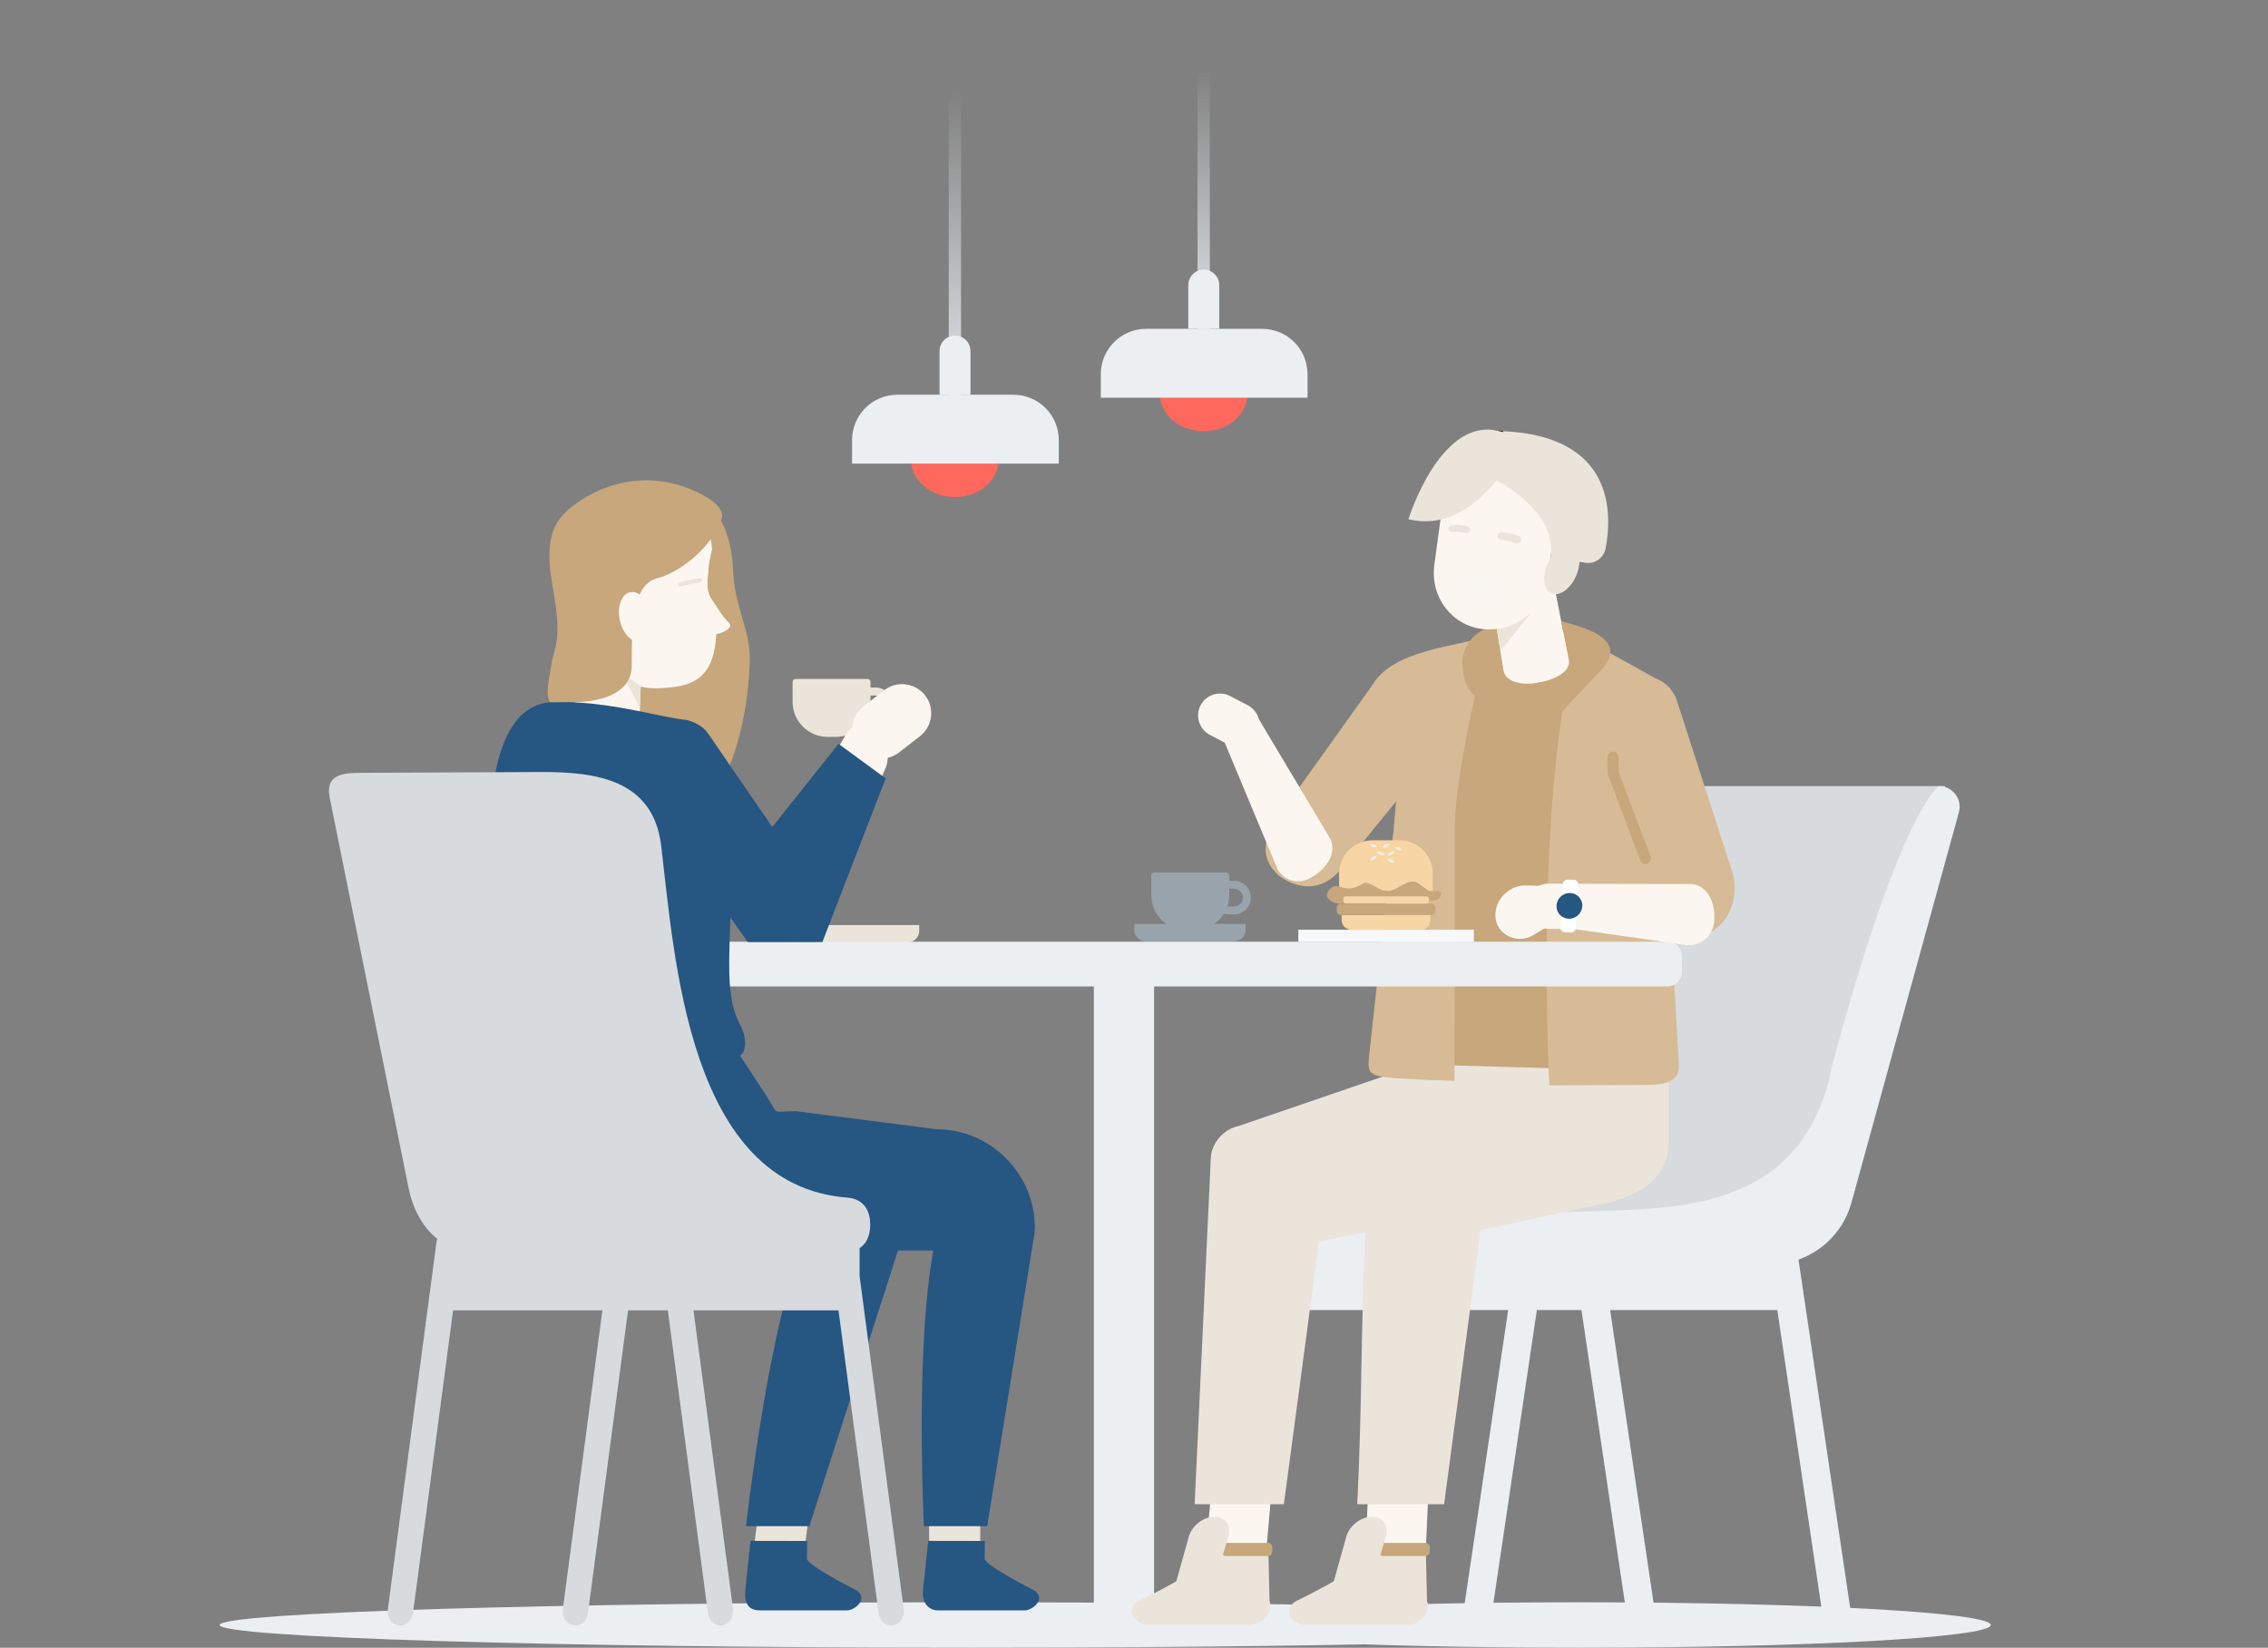 <svg width="461" height="335" viewBox="0 0 461 335" fill="none" xmlns="http://www.w3.org/2000/svg">
    <rect x="0" y="0" width="461" height="335" fill="#808080" stroke="none"/>
    <g clip-path="url(#clip0)">
        <path d="M194.096 101.062C199.006 101.062 202.987 97.68 202.987 93.508C202.987 89.337 199.006 85.955 194.096 85.955C189.186 85.955 185.206 89.337 185.206 93.508C185.206 97.68 189.186 101.062 194.096 101.062Z" fill="#FF685D"/>
        <path d="M195.346 -7.311H192.847V86.454H195.346V-7.311Z" fill="url(#paint0_linear)"/>
        <path d="M215.209 94.257H173.192V89.471C173.192 84.373 177.314 80.253 182.415 80.253H205.985C211.086 80.253 215.209 84.373 215.209 89.471V94.257Z" fill="#EBEFF2"/>
        <path d="M197.24 80.253H190.973V71.368C190.973 69.64 192.368 68.225 194.117 68.225C195.845 68.225 197.261 69.62 197.261 71.368V80.253H197.24Z" fill="#EBEFF2"/>
        <path d="M244.659 87.664C249.569 87.664 253.549 84.282 253.549 80.11C253.549 75.938 249.569 72.556 244.659 72.556C239.748 72.556 235.768 75.938 235.768 80.11C235.768 84.282 239.748 87.664 244.659 87.664Z" fill="#FF685D"/>
        <path d="M245.908 -8.342H243.409V73.056H245.908V-8.342Z" fill="url(#paint1_linear)"/>
        <path d="M265.771 80.859H223.754V76.073C223.754 70.975 227.877 66.855 232.978 66.855H256.548C261.649 66.855 265.771 70.975 265.771 76.073V80.859Z" fill="#EBEFF2"/>
        <path d="M247.803 66.855H241.535V57.969C241.535 56.242 242.93 54.827 244.679 54.827C246.408 54.827 247.823 56.221 247.823 57.969V66.855H247.803Z" fill="#EBEFF2"/>
        <path d="M257.006 319.56L244.763 319.144L246.387 301.081L258.609 301.477L257.006 319.56Z" fill="#FBF6F0"/>
        <path d="M184.493 191.608H166.524C165.234 191.608 164.193 190.567 164.193 189.277V188.07H186.846V189.277C186.825 190.546 185.784 191.608 184.493 191.608Z" fill="#EBE4DA"/>
        <path d="M197.436 335C281.818 335 350.222 332.932 350.222 330.38C350.222 327.829 281.818 325.761 197.436 325.761C113.054 325.761 44.649 327.829 44.649 330.38C44.649 332.932 113.054 335 197.436 335Z" fill="#EBEFF2"/>
        <path d="M188.899 318.249L199.289 317.916L199.185 302.642L188.795 302.975L188.899 318.249Z" fill="#EBE4DA"/>
        <path d="M200.184 313.296L200.143 316.959C200.476 318.394 209.929 323.201 209.929 323.201C210.637 323.493 211.407 324.325 211.178 325.241C210.886 326.427 209.325 327.405 208.263 327.405H190.669C188.712 327.405 187.307 325.764 187.629 323.222L188.67 313.275L200.184 313.296Z" fill="#265682"/>
        <path d="M321.114 335C367.249 335 404.649 332.932 404.649 330.38C404.649 327.829 367.249 325.761 321.114 325.761C274.979 325.761 237.579 327.829 237.579 330.38C237.579 332.932 274.979 335 321.114 335Z" fill="#EBEFF2"/>
        <path d="M297.482 208.46C311.432 156.188 323.675 159.83 323.675 159.83C326.445 159.83 328.464 162.472 327.736 165.136L305.894 244.481C303.854 251.91 297.087 257.07 289.362 257.07L267.25 256.592C267.25 256.592 265.376 256.966 263.793 254.906C261.274 251.618 233.998 250.037 270.061 242.296C285.906 238.904 293.526 228.749 297.482 208.46Z" fill="#996060"/>
        <path d="M300.001 251.327L368.941 245.812L395.384 159.83H323.883L300.001 251.327Z" fill="#D7DBDE"/>
        <path d="M361.262 266.346H327.28L336.293 327.113C336.522 328.674 335.439 330.152 333.857 330.38C332.275 330.609 330.796 329.527 330.588 327.946L321.452 266.346H312.386L303.25 327.946C303.021 329.527 301.542 330.609 299.981 330.38C298.398 330.152 297.316 328.674 297.545 327.113L306.557 266.346H257.295V249.054H362.65V250.004C363.847 250.206 364.842 251.156 365.026 252.43L376.103 327.113C376.332 328.674 375.25 330.152 373.667 330.38C372.106 330.609 370.627 329.527 370.398 327.946L361.262 266.346Z" fill="#EBEFF2"/>
        <path d="M394.114 159.83C394.114 159.83 386.306 164.574 372.355 216.846C366.945 244.625 343.421 245.522 327.669 246.123C302.476 247.084 277.238 246.603 252.029 246.603C250.135 246.603 248.573 248.143 248.573 250.058V253.637C248.573 255.551 250.135 257.091 252.029 257.091H359.8C367.525 257.091 374.292 251.93 376.332 244.501L398.174 165.136C398.903 162.472 396.883 159.83 394.114 159.83Z" fill="#EBEFF2"/>
        <path d="M326.356 244.633L294.046 244.323C287.457 244.323 282.132 238.81 282.132 232.035V207.075C282.132 200.279 287.478 194.787 294.046 194.787H327.281C333.87 194.787 339.195 200.301 339.195 207.075V232.035C339.215 238.831 334.487 242.742 326.356 244.633Z" fill="#EBE4DA"/>
        <path d="M319.603 238.998H297.378L297.295 241.235C297.191 244.21 294.692 247.103 291.756 247.685L268.098 252.395L260.962 305.825H242.826L246.116 235.408C246.22 232.453 248.74 229.54 251.675 228.957L291.819 215.202C292.16 215.135 292.505 215.176 292.848 215.305V211.571H319.603V238.998Z" fill="#EBE4DA"/>
        <path d="M152.774 318.249L163.143 317.916L165.163 302.413L154.773 302.767L152.774 318.249Z" fill="#EBE4DA"/>
        <path d="M164.059 313.296L164.018 316.959C164.351 318.394 173.804 323.201 173.804 323.201C174.512 323.493 175.282 324.325 175.053 325.241C174.762 326.427 173.2 327.405 172.138 327.405H154.544C152.587 327.405 151.223 326.604 151.504 323.222L152.545 313.275L164.059 313.296Z" fill="#265682"/>
        <path d="M189.711 254.24H182.531L164.517 310.279H151.629C155.303 280.075 159.414 263.359 162.549 254.24H154.815C145.841 254.24 138.512 246.915 138.512 237.947L128.413 216.68C128.413 214.12 145.362 210.791 147.923 210.791L155.648 222.59C157.073 224.773 157.308 225.606 157.838 225.892C158.369 226.18 159.196 225.919 161.811 225.919L190.315 229.582C201.329 229.582 210.345 238.592 210.345 249.6C210.343 249.876 210.316 250.147 210.268 250.41L210.324 250.432L200.663 310.279H187.775C186.627 280.144 188.046 263.406 189.711 254.24Z" fill="#265682"/>
        <path d="M329.193 217.58L286.884 216.36C282.782 216.18 279.659 212.539 280.013 208.339L285.427 142.267L337.917 144.667L339.895 207.538C340.083 213.6 335.106 217.84 329.193 217.58Z" fill="#C7A77B"/>
        <path d="M309.355 127.619L296.153 131.398L293.041 143.623L332.481 146.09L331.394 135.821L317.769 128.33L309.355 127.619Z" fill="#C7A77B"/>
        <path d="M336.443 137.892C332.304 135.557 323.594 130.687 323.467 130.988C322.774 132.775 321.923 134.083 321.077 135.382C320.651 137.504 318.213 140.312 317.579 144.49C312.54 177.473 314.93 220.675 314.93 220.675L333.086 220.592C337.516 220.592 341.456 220.592 341.248 216.326L339.556 186.834C341.238 187.813 343.3 188.089 345.267 187.422L345.829 190.398C352.367 188.13 353.366 181.242 352.159 177.455L340.853 142.454C340.41 141.089 339.605 139.948 338.583 139.106L338.583 139.104C338.583 139.104 338.58 139.102 338.575 139.099C337.936 138.574 337.214 138.166 336.443 137.892Z" fill="#D6BB96"/>
        <path d="M295.712 168.278C295.712 156.126 302.688 129.386 302.688 129.386C295.814 131.376 283.061 132.262 279.034 139.166L259.733 166.197C259.655 166.331 259.575 166.468 259.493 166.606C257.676 169.697 255.316 173.713 259.9 177.996C259.9 177.996 267.27 184.155 273.225 175.873L283.869 162.824L283.449 167.258L278.243 215.119C277.936 218.296 278.645 218.775 282.971 219.135C287.297 219.496 295.65 219.76 295.65 219.76C295.65 219.76 295.712 180.431 295.712 168.278Z" fill="#D6BB96"/>
        <path d="M248.281 149.404L259.608 176.56C260.733 178.912 263.668 179.848 266.104 178.641C268.541 177.434 271.955 174.271 270.477 170.671L256.318 146.949C255.194 144.597 252.258 143.661 249.822 144.868C247.365 146.075 247.157 147.053 248.281 149.404Z" fill="#FBF6F0"/>
        <path d="M305.852 126.265L301.896 127.888C298.96 129.095 297.066 132.05 297.253 135.296C297.378 137.606 298.003 140.061 299.814 141.455C299.814 141.455 301.938 133.506 302.313 133.069C304.062 130.988 307.414 129.989 307.414 129.989L305.852 126.265Z" fill="#C7A77B"/>
        <path d="M313.14 138.688L312.182 138.854C309.267 139.374 305.936 138.604 305.602 136.274L302.854 119.294C302.521 116.963 305.727 114.279 308.642 113.758L309.6 113.592C312.515 113.072 315.18 114.549 315.493 116.901L318.907 134.255C319.24 136.565 316.055 138.147 313.14 138.688Z" fill="#FBF6F0"/>
        <path d="M301.48 127.909C307.83 128.575 313.744 123.768 314.639 117.254L316.513 103.333C317.387 96.82 312.932 90.931 306.581 90.286C300.231 89.62 294.317 94.427 293.422 100.94L291.548 114.861C290.653 121.375 295.129 127.243 301.48 127.909Z" fill="#FBF6F0"/>
        <path d="M305.061 109.784C306.144 109.867 307.143 110.075 308.143 110.45C308.559 110.595 309.017 110.346 309.163 109.909C309.267 109.534 309.1 109.139 308.746 108.993C307.601 108.494 306.414 108.244 305.165 108.223C304.79 108.223 304.436 108.515 304.374 108.889C304.311 109.326 304.624 109.742 305.061 109.784Z" fill="#EBE4DA"/>
        <path d="M295.109 108.161C296.087 108.098 296.982 108.161 297.919 108.348C298.315 108.431 298.69 108.14 298.752 107.745C298.794 107.391 298.606 107.079 298.273 106.995C297.191 106.704 296.108 106.642 295.025 106.787C294.692 106.829 294.421 107.141 294.401 107.474C294.38 107.869 294.713 108.182 295.109 108.161Z" fill="#EBE4DA"/>
        <path d="M296.858 117.691C298.981 118.482 301.188 118.774 303.479 118.565C304.083 118.649 304.374 119.335 304.041 119.876C303.312 121.062 301.834 122.706 299.481 122.394C297.128 122.082 296.233 120.147 295.9 118.815C295.754 118.191 296.254 117.608 296.858 117.691Z" fill="#F9F6F2"/>
        <path d="M320.363 117.102C321.517 114.458 321.153 111.749 319.551 111.051C317.948 110.352 315.714 111.93 314.561 114.575C313.408 117.219 313.772 119.928 315.374 120.626C316.976 121.325 319.21 119.747 320.363 117.102Z" fill="#EBE4DA"/>
        <path d="M304.978 94.115C304.978 94.115 293.755 98.36 292.777 105.664C292.777 105.664 290.111 86.041 305.561 87.622L304.978 94.115Z" fill="#40291B"/>
        <path d="M303.583 97.382C303.583 97.382 316.513 103.333 315.222 113.363L322.322 114.424C324.217 114.695 325.986 113.405 326.361 111.49C327.715 104.415 328.152 88.684 305.561 87.664L303.583 97.382Z" fill="#EBE4DA"/>
        <path d="M307.768 92.2C307.768 92.2 299.564 108.827 286.28 105.56C286.28 105.56 292.631 85.021 304.291 87.56C315.951 90.078 307.768 92.2 307.768 92.2Z" fill="#EBE4DA"/>
        <path d="M338.896 200.553H106.322C104.677 200.553 103.324 199.221 103.324 197.556V194.456C103.324 192.812 104.656 191.459 106.322 191.459H338.875C340.52 191.459 341.873 192.791 341.873 194.456V197.556C341.873 199.221 340.54 200.553 338.896 200.553Z" fill="#EBEFF2"/>
        <path d="M312.757 187.867L342.886 192.153C345.572 192.382 348.07 190.343 348.404 187.617C348.758 184.891 347.945 180.313 343.969 179.73L315.235 179.668C312.549 179.439 310.051 181.478 309.718 184.204C309.343 186.93 310.051 187.638 312.757 187.867Z" fill="#FBF6F0"/>
        <path d="M313.84 188.782L311.758 190.072C308.406 192.174 303.971 189.989 303.95 186.098C303.95 185.931 303.95 185.786 303.971 185.619C304.221 182.436 307.052 179.918 310.259 180.022L314.944 180.167C318.15 180.271 320.586 182.935 320.336 186.119C320.107 189.302 317.067 188.886 313.84 188.782Z" fill="#FBF6F0"/>
        <path d="M317.671 179.73L317.171 188.595C317.151 189.094 317.525 189.531 318.046 189.552L319.316 189.594C319.816 189.614 320.253 189.219 320.295 188.699L320.794 179.834C320.815 179.335 320.44 178.898 319.92 178.877L318.65 178.835C318.15 178.815 317.713 179.231 317.671 179.73Z" fill="white"/>
        <path d="M320.803 186.028C321.856 185.008 321.904 183.349 320.91 182.324C319.916 181.299 318.256 181.295 317.203 182.316C316.149 183.336 316.101 184.994 317.095 186.019C318.089 187.045 319.749 187.048 320.803 186.028Z" fill="#265682"/>
        <path d="M289.612 319.56L277.39 319.144L278.202 300.728L290.445 301.123L289.612 319.56Z" fill="#FBF6F0"/>
        <path d="M300.962 250.1L326.674 244.564C329.818 243.877 332.462 241.214 332.587 238.613L333.232 224.442C333.357 221.841 330.9 220.28 327.756 220.946L284.073 230.351C280.95 231.017 278.285 233.702 278.16 236.303L277.515 250.474C276.598 269.559 276.866 286.585 275.876 305.825H293.532L300.962 250.1Z" fill="#EBE4DA"/>
        <path d="M234.581 196.017H222.338V330.381H234.581V196.017Z" fill="#EBEFF2"/>
        <path d="M317.729 128.337C317.547 127.308 317.331 126.296 317.331 126.296C321.43 127.446 331.382 129.708 325.528 136.149L317.554 144.618L318.491 139.936C318.491 139.915 322.764 135.054 317.729 128.337Z" fill="#C7A77B"/>
        <path d="M255.506 149.404C254.361 151.568 251.655 152.422 249.489 151.277L245.908 149.404C243.742 148.26 242.889 145.555 244.034 143.39C245.179 141.226 247.886 140.373 250.051 141.518L253.633 143.39C255.798 144.514 256.652 147.219 255.506 149.404Z" fill="#FBF6F0"/>
        <path d="M299.585 189.025H263.897V191.501H299.585V189.025Z" fill="#F6F8F9"/>
        <path d="M291.236 181.159H272.184V177.642C272.184 173.876 275.224 170.838 278.993 170.838H284.427C288.196 170.838 291.236 173.876 291.236 177.642V181.159Z" fill="#F8D5A4"/>
        <path d="M288.779 189.025H274.683C273.6 189.025 272.705 188.151 272.705 187.048V186.028H290.736V187.048C290.757 188.13 289.882 189.025 288.779 189.025Z" fill="#F8D5A4"/>
        <path d="M270.019 181.159C270.019 181.159 270.685 179.598 272.705 180.368C274.725 181.138 276.14 180.098 277.244 179.557C278.347 178.995 280.471 181.429 282.324 181.159C284.177 180.909 286.384 178.412 288.092 179.473C289.799 180.535 290.216 181.45 291.735 181.18C293.255 180.909 293.193 182.137 292.36 182.803C291.215 183.698 271.705 183.677 271.705 183.677C271.705 183.677 268.79 182.948 270.019 181.159Z" fill="#C7A77B"/>
        <path d="M290.986 186.007H272.476C272.059 186.007 271.726 185.674 271.726 185.258V184.468C271.726 184.051 272.059 183.718 272.476 183.718H290.986C291.402 183.718 291.735 184.051 291.735 184.468V185.258C291.756 185.654 291.402 186.007 290.986 186.007Z" fill="#C7A77B"/>
        <path d="M289.987 183.698H273.538C273.267 183.698 273.059 183.489 273.059 183.219V182.72C273.059 182.449 273.267 182.241 273.538 182.241H289.987C290.257 182.241 290.465 182.449 290.465 182.72V183.219C290.465 183.489 290.236 183.698 289.987 183.698Z" fill="#F8D5A4"/>
        <path d="M281.325 173.751C281.283 173.897 280.929 173.876 280.554 173.751C280.18 173.605 279.93 173.397 279.971 173.251C280.013 173.106 280.367 173.127 280.742 173.251C281.137 173.397 281.387 173.605 281.325 173.751Z" fill="#F5F1E8"/>
        <path d="M284.885 172.794C284.844 172.939 284.49 172.919 284.115 172.794C283.74 172.648 283.49 172.44 283.532 172.294C283.574 172.149 283.927 172.169 284.302 172.294C284.677 172.419 284.927 172.648 284.885 172.794Z" fill="#F5F1E8"/>
        <path d="M283.407 175.27C283.365 175.416 283.011 175.395 282.637 175.27C282.262 175.124 282.012 174.916 282.054 174.771C282.095 174.625 282.449 174.646 282.824 174.771C283.199 174.916 283.449 175.145 283.407 175.27Z" fill="#F5F1E8"/>
        <path d="M279.846 172.19C279.805 172.336 279.451 172.315 279.076 172.19C278.701 172.044 278.451 171.836 278.493 171.691C278.535 171.545 278.889 171.566 279.263 171.691C279.638 171.836 279.888 172.044 279.846 172.19Z" fill="#F5F1E8"/>
        <path d="M282.137 173.897C282.053 173.772 282.262 173.501 282.595 173.293C282.928 173.085 283.261 173.002 283.344 173.127C283.428 173.251 283.219 173.522 282.886 173.73C282.553 173.938 282.22 174.021 282.137 173.897Z" fill="#F5F1E8"/>
        <path d="M278.576 174.833C278.493 174.708 278.701 174.437 279.035 174.229C279.368 174.021 279.701 173.938 279.784 174.063C279.867 174.188 279.659 174.458 279.326 174.666C278.993 174.874 278.66 174.958 278.576 174.833Z" fill="#F5F1E8"/>
        <path d="M281.117 172.336C281.033 172.211 281.241 171.94 281.575 171.732C281.908 171.524 282.241 171.441 282.324 171.566C282.407 171.691 282.199 171.961 281.866 172.169C281.533 172.377 281.2 172.461 281.117 172.336Z" fill="#F5F1E8"/>
        <path d="M334.461 174.562L327.881 157.104V153.92" fill="#C7A77B"/>
        <path d="M334.461 174.562L327.881 157.104V153.92" stroke="#C7A77B" stroke-width="2.225" stroke-miterlimit="10" stroke-linecap="round" stroke-linejoin="round"/>
        <path d="M177.947 146.595H176.823C174.949 146.595 173.408 145.076 173.408 143.182C173.408 141.31 174.928 139.77 176.823 139.77H177.947C179.821 139.77 181.362 141.289 181.362 143.182C181.341 145.055 179.821 146.595 177.947 146.595ZM176.802 141.393C175.803 141.393 174.99 142.204 174.99 143.203C174.99 144.202 175.803 145.014 176.802 145.014H177.926C178.926 145.014 179.738 144.202 179.738 143.203C179.738 142.204 178.926 141.393 177.926 141.393H176.802Z" fill="#EBE4DA"/>
        <path d="M169.806 149.82H168.244C164.288 149.82 161.103 146.616 161.103 142.683V138.646C161.103 138.313 161.373 138.042 161.707 138.042H176.344C176.677 138.042 176.948 138.313 176.948 138.646V142.662C176.948 146.616 173.762 149.82 169.806 149.82Z" fill="#EBE4DA"/>
        <path d="M304.249 127.846L304.978 132.299L311.412 124.413C311.391 124.413 308.122 127.617 304.249 127.846Z" fill="#EBE4DA"/>
        <path d="M244.138 313.692L243.846 318.02C243.326 319.705 231.687 325.407 231.687 325.407C230.812 325.761 229.834 326.739 230 327.821C230.229 329.236 231.978 330.38 233.228 330.38H254.028C256.339 330.38 258.984 327.967 258.047 325.449L257.776 313.692H244.138Z" fill="#EBE4DA"/>
        <path d="M257.734 316.355H249.156C248.677 316.355 248.281 315.96 248.281 315.481V314.566C248.281 314.087 248.677 313.692 249.156 313.692H257.734C258.213 313.692 258.609 314.087 258.609 314.566V315.481C258.609 315.96 258.213 316.355 257.734 316.355Z" fill="#C7A77B"/>
        <path d="M242.701 322.494C240.494 322.494 237.85 325.85 238.495 323.665L241.66 312.36C242.306 310.154 244.638 308.365 246.845 308.365C249.052 308.365 250.322 310.175 249.676 312.36L247.886 318.499C247.24 320.683 244.908 322.494 242.701 322.494Z" fill="#EBE4DA"/>
        <path d="M276.148 313.692L275.857 318.02C275.336 319.705 263.697 325.407 263.697 325.407C262.823 325.761 261.844 326.739 262.011 327.821C262.24 329.236 263.989 330.38 265.238 330.38H286.038C288.349 330.38 290.994 327.967 290.057 325.449L289.786 313.692H276.148Z" fill="#EBE4DA"/>
        <path d="M289.745 316.355H281.166C280.687 316.355 280.292 315.96 280.292 315.481V314.566C280.292 314.087 280.687 313.692 281.166 313.692H289.745C290.223 313.692 290.619 314.087 290.619 314.566V315.481C290.619 315.96 290.223 316.355 289.745 316.355Z" fill="#C7A77B"/>
        <path d="M274.712 322.494C272.505 322.494 269.86 325.85 270.506 323.665L273.671 312.36C274.316 310.154 276.648 308.365 278.855 308.365C281.062 308.365 282.332 310.175 281.687 312.36L279.896 318.499C279.251 320.683 276.919 322.494 274.712 322.494Z" fill="#EBE4DA"/>
        <path fill-rule="evenodd" clip-rule="evenodd" d="M234.019 181.991C234.019 184.419 235.233 186.569 237.092 187.859H230.542V189.066C230.542 190.357 231.583 191.397 232.874 191.397H250.842C252.133 191.397 253.174 190.336 253.195 189.066V187.859H246.781C247.579 187.306 248.26 186.595 248.777 185.771C249.076 185.857 249.392 185.903 249.718 185.903H250.842C252.716 185.903 254.257 184.363 254.257 182.491C254.257 180.597 252.716 179.078 250.842 179.078H249.864V177.975C249.864 177.642 249.593 177.372 249.26 177.372H234.623C234.29 177.372 234.019 177.642 234.019 177.975V181.991ZM249.485 184.286C249.731 183.565 249.864 182.793 249.864 181.991V180.68H250.842C251.842 180.68 252.654 181.492 252.654 182.491C252.654 183.489 251.842 184.301 250.842 184.301H249.718C249.639 184.301 249.561 184.296 249.485 184.286Z" fill="#99A3AB"/>
        <path d="M171.326 150.361L152.483 182.012C150.963 184.904 152.212 188.546 155.252 190.107C158.292 191.667 164.018 192.729 166.516 188.546L179.8 156.604C181.32 153.712 180.071 150.07 177.031 148.509C173.991 146.97 172.846 147.469 171.326 150.361Z" fill="#FBF6F0"/>
        <path d="M174.428 151.943C172.429 149.363 172.908 145.638 175.469 143.64L179.738 140.332C182.32 138.334 186.047 138.813 188.045 141.372C190.044 143.952 189.565 147.677 187.004 149.675L182.736 152.984C180.175 154.981 176.427 154.503 174.428 151.943Z" fill="#FBF6F0"/>
        <path d="M161.644 184.821L160.083 185.945C157.251 187.984 153.628 187.963 152.045 185.883L131.328 158.81C129.725 156.729 143.988 152.546 145.57 154.648L163.872 177.33C165.475 179.39 164.476 182.782 161.644 184.821Z" fill="#E0916C"/>
        <path d="M174.72 249.121H90.852V250.068C89.777 250.271 88.895 251.22 88.728 252.492L78.838 327.176C78.63 328.736 79.587 330.214 81.003 330.443C82.419 330.672 83.731 329.589 83.939 328.008L92.096 266.413H122.447L114.401 327.176C114.192 328.736 115.15 330.214 116.566 330.443C117.982 330.672 119.294 329.589 119.502 328.008L127.659 266.413H135.748L143.904 328.008C144.113 329.589 145.424 330.672 146.84 330.443C148.256 330.214 149.214 328.736 149.006 327.176L140.959 266.413H170.436L178.593 328.008C178.822 329.589 180.113 330.672 181.528 330.443C182.944 330.214 183.902 328.736 183.694 327.176L174.72 259.41V249.121Z" fill="#D7DBDE"/>
        <path d="M145.633 104.27C145.633 104.27 148.714 108.348 148.964 115.361C149.276 123.892 152.587 127.659 152.399 134.672C152.046 147.615 147.736 158.102 146.799 158.207C145.862 158.311 131.932 152.63 131.932 152.63L124.79 135.566L135.159 105.456L145.633 104.27Z" fill="#C7A77B"/>
        <path d="M122.5 151.111L123.458 151.152C126.415 151.298 129.746 149.633 129.975 146.429L130.849 122.873C131.078 119.668 128.83 116.942 125.873 116.797L124.915 116.755C121.959 116.609 119.356 119.106 119.127 122.311L116.483 146.241C116.254 149.446 119.543 150.965 122.5 151.111Z" fill="#FBF6F0"/>
        <path d="M133.598 139.936C126.581 140.144 120.501 134.547 120.085 127.513L119.21 112.468C118.794 105.435 124.207 99.484 131.224 99.275C138.241 99.067 144.321 104.665 144.737 111.698C143.425 117.025 143.28 122.145 145.612 126.743C145.841 138.355 140.635 139.728 133.598 139.936Z" fill="#FBF6F0"/>
        <path d="M144.029 115.361C144.008 115.714 143.842 117.733 143.821 118.066C143.634 120.584 144.383 121.479 145.82 123.559C145.986 123.809 146.569 124.995 148.214 126.66C149.272 127.717 146.415 128.854 145.82 128.866C145.57 128.866 145.424 129.011 145.32 129.261L140.115 122.748L144.029 115.361Z" fill="#FBF6F0"/>
        <path d="M138.657 119.169C139.761 118.857 140.802 118.649 141.906 118.524C142.364 118.461 142.738 118.191 142.738 117.941C142.738 117.712 142.426 117.587 142.051 117.629C140.781 117.754 139.532 118.004 138.303 118.378C137.929 118.503 137.679 118.753 137.741 118.961C137.762 119.211 138.199 119.294 138.657 119.169Z" fill="#EBE4DA"/>
        <path d="M139.419 146.347C139.378 146.344 139.338 146.34 139.297 146.335C139.122 146.308 138.948 146.288 138.775 146.276C137.089 146.067 135.019 145.638 132.656 145.149C126.866 143.95 119.324 142.388 111.396 142.799C103.838 143.922 100.34 152.142 99.195 168.664C99.216 168.685 100.465 216.338 100.465 216.338C101.61 222.102 111.854 221.644 117.642 220.354L144.71 216.442C145.058 216.365 145.39 216.292 145.709 216.222C149.764 215.337 151.513 214.955 151.435 211.926C151.415 210.657 151.019 209.408 150.415 208.285C147.888 203.729 148.106 197.23 148.366 189.487C148.399 188.518 148.432 187.53 148.461 186.524L151.998 191.534H167.155L180.023 158.26L170.445 151.227L156.974 168.144L156.972 168.147L144.044 149.291C143.607 148.646 143.065 148.064 142.42 147.648C141.439 146.991 140.506 146.585 139.612 146.394C139.583 146.381 139.554 146.369 139.526 146.357C139.49 146.354 139.455 146.351 139.419 146.347Z" fill="#265682"/>
        <path d="M130.225 139.582C130.225 139.582 126.706 136.773 126.602 136.919C126.498 137.065 130.058 143.932 130.058 143.932L130.225 139.582Z" fill="#EBE4DA"/>
        <path d="M172.202 243.484C139.894 240.965 137.166 194.947 134.389 171.941C132.754 158.282 120.796 156.958 110.028 156.958L74.02 157.123C70.373 157.14 65.961 157.007 67.032 162.264L83.065 241.609C84.564 249.038 89.54 254.199 95.203 254.199C121.154 254.199 146.251 254.398 172.202 254.398C175.558 254.398 176.885 251.847 176.885 248.976C176.885 246.083 175.548 243.745 172.202 243.484Z" fill="#D7DBDE"/>
        <path d="M146.382 105.997C145.091 110.533 138.699 116.255 133.702 117.525C128.705 118.794 128.392 126.265 128.413 135.275C128.434 143.203 116.462 142.745 116.462 142.745L111.798 142.766C110.798 141.434 111.611 137.918 112.152 134.692C112.714 131.259 114.234 130.489 112.527 120.376C111.881 116.526 110.32 109.409 114.172 104.977C117.649 100.961 129.163 93.698 142.322 100.357C148.672 103.583 146.382 105.997 146.382 105.997Z" fill="#C7A77B"/>
        <path d="M130.239 130.412C131.992 130.034 132.929 127.486 132.331 124.723C131.733 121.96 129.827 120.027 128.074 120.406C126.321 120.784 125.384 123.332 125.982 126.095C126.579 128.858 128.485 130.791 130.239 130.412Z" fill="#FBF6F0"/>
    </g>
    <defs>
        <linearGradient id="paint0_linear" x1="194.096" y1="18.51" x2="194.096" y2="86.454" gradientUnits="userSpaceOnUse">
            <stop stop-color="#EBEFF2" stop-opacity="0"/>
            <stop offset="1" stop-color="#EBEFF2"/>
        </linearGradient>
        <linearGradient id="paint1_linear" x1="244.659" y1="14.074" x2="244.659" y2="73.056" gradientUnits="userSpaceOnUse">
            <stop stop-color="#EBEFF2" stop-opacity="0"/>
            <stop offset="1" stop-color="#EBEFF2"/>
        </linearGradient>
        <clipPath id="clip0">
            <rect x="0.649" width="460" height="335" fill="white"/>
        </clipPath>
    </defs>
</svg>
